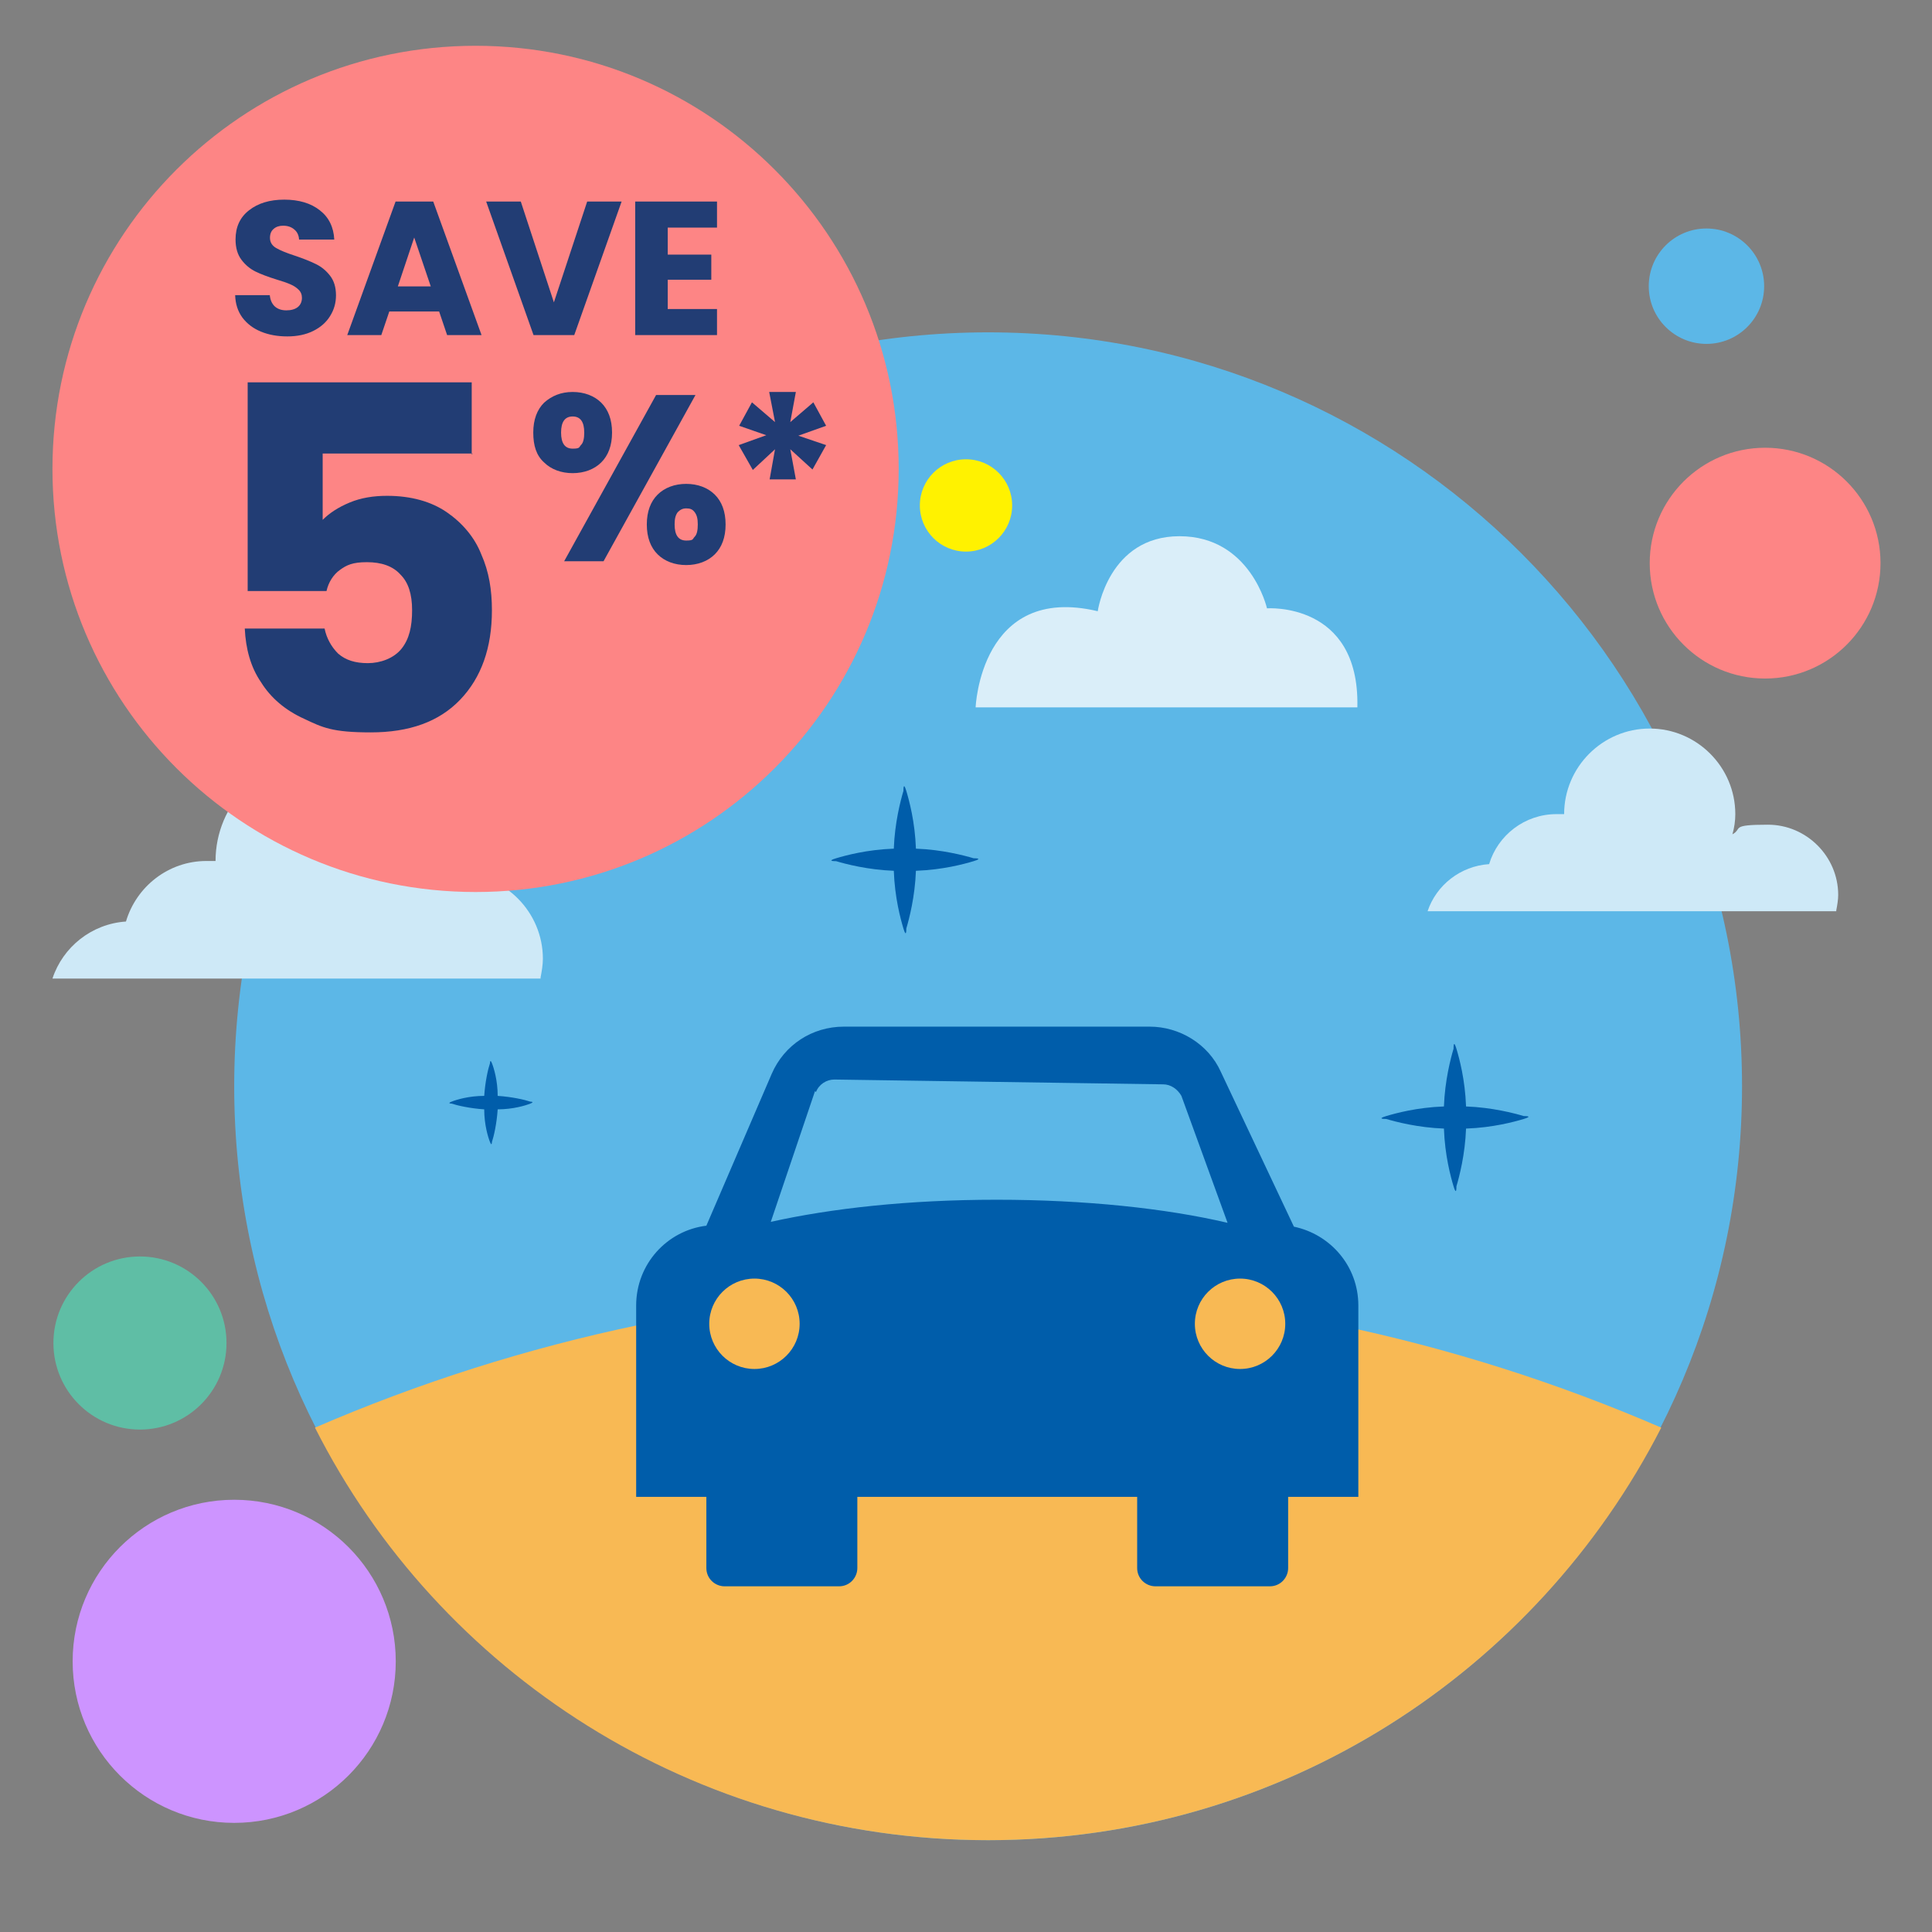 <svg width="221" height="221" viewBox="0 0 221 221" fill="none" xmlns="http://www.w3.org/2000/svg">
<rect x="0" y="0" width="221" height="221" fill="#808080" stroke="none"/>
<path d="M113.03 210.497C160.659 210.497 199.27 171.886 199.27 124.257C199.27 76.628 160.659 38.017 113.03 38.017C65.401 38.017 26.79 76.628 26.79 124.257C26.79 171.886 65.401 210.497 113.03 210.497Z" fill="#5CB7E7"/>
<path d="M113.03 147.467C85.64 147.467 59.68 153.077 36.03 163.307C50.22 191.357 79.37 210.497 113.03 210.497C146.69 210.497 175.73 191.247 190.03 163.307C166.38 153.077 140.42 147.467 113.03 147.467Z" fill="#F8B954"/>
<path d="M155.38 149.337C155.38 144.827 152.19 141.197 148.01 140.317L139.65 122.607C138.22 119.417 134.92 117.437 131.51 117.437H96.53C92.9 117.437 89.71 119.527 88.28 122.827L80.8 140.207C76.29 140.757 72.77 144.607 72.77 149.337V171.227H80.8V179.367C80.8 180.577 81.79 181.457 82.89 181.457H95.98C97.19 181.457 98.07 180.467 98.07 179.367V171.227H130.08V179.367C130.08 180.577 131.07 181.457 132.17 181.457H145.26C146.47 181.457 147.35 180.467 147.35 179.367V171.227H155.38V149.337ZM93.34 124.917C93.67 124.037 94.55 123.487 95.43 123.487L133.05 124.037C133.93 124.037 134.7 124.587 135.14 125.357L140.42 139.877C133.38 138.227 124.14 137.237 114.02 137.237C103.9 137.237 95.1 138.227 88.17 139.767L93.23 124.807L93.34 124.917Z" fill="#005DAA"/>
<path d="M86.3 156.597C89.155 156.597 91.47 154.282 91.47 151.427C91.47 148.571 89.155 146.257 86.3 146.257C83.445 146.257 81.13 148.571 81.13 151.427C81.13 154.282 83.445 156.597 86.3 156.597Z" fill="#F8B954"/>
<path d="M141.85 156.597C144.705 156.597 147.02 154.282 147.02 151.427C147.02 148.571 144.705 146.257 141.85 146.257C138.995 146.257 136.68 148.571 136.68 151.427C136.68 154.282 138.995 156.597 141.85 156.597Z" fill="#F8B954"/>
<path d="M104.772 99.608C107.852 99.498 110.272 98.838 111.372 98.508C112.472 98.178 111.592 98.178 111.372 98.178C110.272 97.848 107.742 97.188 104.772 97.078C104.662 93.998 104.002 91.578 103.672 90.478C103.342 89.378 103.342 90.258 103.342 90.478C103.012 91.578 102.352 94.108 102.242 97.078C99.162 97.188 96.742 97.848 95.641 98.178C94.541 98.508 95.421 98.508 95.641 98.508C96.742 98.838 99.272 99.498 102.242 99.608C102.352 102.688 103.012 105.108 103.342 106.208C103.672 107.308 103.672 106.428 103.672 106.208C104.002 105.108 104.662 102.578 104.772 99.608Z" fill="#005DAA"/>
<path d="M167.7 129.097C170.78 128.987 173.2 128.327 174.3 127.997C175.4 127.667 174.52 127.667 174.3 127.667C173.2 127.337 170.67 126.677 167.7 126.567C167.59 123.487 166.93 121.067 166.6 119.967C166.27 118.867 166.27 119.747 166.27 119.967C165.94 121.067 165.28 123.597 165.17 126.567C162.09 126.677 159.67 127.337 158.57 127.667C157.47 127.997 158.35 127.997 158.57 127.997C159.67 128.327 162.2 128.987 165.17 129.097C165.28 132.177 165.94 134.597 166.27 135.697C166.6 136.797 166.6 135.917 166.6 135.697C166.93 134.597 167.59 132.067 167.7 129.097Z" fill="#005DAA"/>
<path d="M56.93 126.897C58.69 126.897 60.12 126.457 60.67 126.237C61.22 126.017 60.67 126.017 60.67 126.017C60.01 125.797 58.58 125.467 56.93 125.357C56.93 123.597 56.49 122.167 56.27 121.617C56.05 121.067 56.05 121.617 56.05 121.617C55.83 122.277 55.5 123.707 55.39 125.357C53.63 125.357 52.2 125.797 51.65 126.017C51.1 126.237 51.65 126.237 51.65 126.237C52.31 126.457 53.74 126.787 55.39 126.897C55.39 128.657 55.83 130.087 56.05 130.637C56.27 131.187 56.27 130.637 56.27 130.637C56.49 129.977 56.82 128.547 56.93 126.897Z" fill="#005DAA"/>
<path d="M210.05 104.127C210.16 103.577 210.27 102.917 210.27 102.367C210.27 97.967 206.64 94.337 202.24 94.337C197.84 94.337 199.38 94.777 198.17 95.437C198.39 94.667 198.5 93.897 198.5 93.127C198.5 87.737 194.1 83.337 188.71 83.337C183.32 83.337 178.92 87.737 178.92 93.127C178.59 93.127 178.37 93.127 178.04 93.127C174.41 93.127 171.33 95.547 170.34 98.847C167.04 99.067 164.29 101.267 163.3 104.237H210.05V104.127Z" fill="#CEE9F7"/>
<path d="M61.837 111.804C61.969 111.138 62.1 110.339 62.1 109.673C62.1 104.347 57.764 99.953 52.509 99.953C47.254 99.953 49.093 100.485 47.648 101.284C47.911 100.352 48.042 99.42 48.042 98.488C48.042 91.963 42.787 86.637 36.349 86.637C29.912 86.637 24.656 91.963 24.656 98.488C24.262 98.488 23.999 98.488 23.605 98.488C19.27 98.488 15.591 101.417 14.408 105.412C10.467 105.678 7.182 108.342 6 111.937H61.837V111.804Z" fill="#CEE9F7"/>
<path d="M155.27 80.917H111.6C111.6 80.917 112.15 66.727 125.57 69.917C125.57 69.917 126.78 61.337 134.92 61.337C143.06 61.337 144.93 69.587 144.93 69.587C144.93 69.587 155.49 68.817 155.27 80.807V80.917Z" fill="#DAEEF9"/>
<path d="M201.91 77.617C209.2 77.617 215.11 71.707 215.11 64.417C215.11 57.127 209.2 51.217 201.91 51.217C194.62 51.217 188.71 57.127 188.71 64.417C188.71 71.707 194.62 77.617 201.91 77.617Z" fill="#FD8585"/>
<path d="M26.79 208.517C36.996 208.517 45.27 200.243 45.27 190.037C45.27 179.831 36.996 171.557 26.79 171.557C16.584 171.557 8.31 179.831 8.31 190.037C8.31 200.243 16.584 208.517 26.79 208.517Z" fill="#CD94FF"/>
<path d="M16.01 163.527C21.478 163.527 25.91 159.094 25.91 153.627C25.91 148.159 21.478 143.727 16.01 143.727C10.542 143.727 6.11 148.159 6.11 153.627C6.11 159.094 10.542 163.527 16.01 163.527Z" fill="#5FBEA5"/>
<path d="M195.2 39.337C198.845 39.337 201.8 36.382 201.8 32.737C201.8 29.092 198.845 26.137 195.2 26.137C191.555 26.137 188.6 29.092 188.6 32.737C188.6 36.382 191.555 39.337 195.2 39.337Z" fill="#5CB7E7"/>
<path d="M110.5 63.097C113.416 63.097 115.78 60.733 115.78 57.817C115.78 54.901 113.416 52.537 110.5 52.537C107.584 52.537 105.22 54.901 105.22 57.817C105.22 60.733 107.584 63.097 110.5 63.097Z" fill="#FFF200"/>
<path d="M54.4 102.037C81.131 102.037 102.8 80.367 102.8 53.637C102.8 26.906 81.131 5.237 54.4 5.237C27.669 5.237 6 26.906 6 53.637C6 80.367 27.669 102.037 54.4 102.037Z" fill="#FD8585"/>
<path d="M54.07 51.877H36.91V59.467C37.68 58.697 38.67 58.037 39.99 57.487C41.31 56.937 42.74 56.717 44.28 56.717C47.03 56.717 49.34 57.377 51.1 58.587C52.86 59.797 54.29 61.447 55.06 63.427C55.94 65.407 56.27 67.497 56.27 69.807C56.27 74.097 55.06 77.507 52.64 80.037C50.22 82.567 46.81 83.777 42.41 83.777C38.01 83.777 36.91 83.227 34.82 82.237C32.62 81.247 30.97 79.817 29.87 78.057C28.66 76.297 28.11 74.207 28 71.897H37.13C37.35 72.997 37.9 73.987 38.67 74.757C39.55 75.527 40.65 75.857 42.08 75.857C43.51 75.857 45.05 75.307 45.93 74.207C46.81 73.107 47.14 71.677 47.14 69.807C47.14 67.937 46.7 66.617 45.82 65.737C44.94 64.747 43.62 64.307 41.97 64.307C40.32 64.307 39.66 64.637 38.89 65.187C38.12 65.737 37.57 66.617 37.35 67.607H28.33V43.737H53.96V51.987L54.07 51.877Z" fill="#223D74"/>
<path d="M62.237 46.063C63.12 45.275 64.181 44.837 65.506 44.837C66.831 44.837 67.98 45.275 68.775 46.063C69.57 46.852 70.012 47.991 70.012 49.48C70.012 50.969 69.57 52.108 68.775 52.897C67.98 53.685 66.831 54.123 65.506 54.123C64.181 54.123 63.032 53.685 62.237 52.897C61.353 52.108 61 50.969 61 49.48C61 47.991 61.442 46.852 62.237 46.063ZM64.181 49.48C64.181 50.707 64.623 51.32 65.506 51.32C66.39 51.32 66.213 51.145 66.478 50.882C66.743 50.619 66.831 50.093 66.831 49.48C66.831 48.254 66.39 47.64 65.506 47.64C64.623 47.64 64.181 48.254 64.181 49.48ZM79.554 45.187L69.04 64.199H64.534L75.048 45.187H79.554ZM75.225 56.577C76.02 55.788 77.169 55.35 78.494 55.35C79.819 55.35 80.968 55.788 81.763 56.577C82.558 57.365 83 58.504 83 59.993C83 61.483 82.558 62.622 81.763 63.41C80.968 64.199 79.819 64.637 78.494 64.637C77.169 64.637 76.02 64.199 75.225 63.41C74.43 62.622 73.988 61.483 73.988 59.993C73.988 58.504 74.43 57.365 75.225 56.577ZM77.522 58.592C77.257 58.942 77.169 59.38 77.169 59.993C77.169 61.22 77.61 61.833 78.494 61.833C79.377 61.833 79.201 61.658 79.466 61.395C79.731 61.132 79.819 60.607 79.819 59.993C79.819 59.38 79.731 58.942 79.466 58.592C79.201 58.241 78.936 58.154 78.494 58.154C78.052 58.154 77.787 58.329 77.522 58.592Z" fill="#223D74"/>
<path d="M76.382 26.035V29.125H81.365V31.998H76.382V35.349H82.018V38.33H72.661V23.054H82.018V26.035H76.382Z" fill="#223D74"/>
<path d="M71.106 23.054L65.688 38.33H61.031L55.613 23.054H59.573L63.359 34.587L67.167 23.054H71.106Z" fill="#223D74"/>
<path d="M50.232 35.632H44.531L43.617 38.33H39.722L45.249 23.054H49.557L55.084 38.33H51.145L50.232 35.632ZM49.274 32.759L47.381 27.167L45.51 32.759H49.274Z" fill="#223D74"/>
<path d="M32.862 38.482C31.745 38.482 30.744 38.301 29.859 37.938C28.974 37.575 28.264 37.039 27.727 36.328C27.205 35.617 26.929 34.761 26.9 33.76H30.86C30.918 34.326 31.114 34.761 31.448 35.066C31.782 35.356 32.217 35.501 32.753 35.501C33.305 35.501 33.74 35.378 34.059 35.131C34.378 34.87 34.538 34.515 34.538 34.065C34.538 33.688 34.407 33.376 34.146 33.129C33.899 32.883 33.587 32.679 33.21 32.52C32.848 32.36 32.325 32.179 31.644 31.976C30.657 31.671 29.852 31.367 29.228 31.062C28.605 30.757 28.068 30.308 27.618 29.713C27.168 29.118 26.944 28.342 26.944 27.385C26.944 25.963 27.459 24.853 28.488 24.055C29.518 23.243 30.86 22.837 32.514 22.837C34.197 22.837 35.553 23.243 36.583 24.055C37.613 24.853 38.164 25.97 38.237 27.406H34.211C34.182 26.913 34.001 26.529 33.667 26.253C33.334 25.963 32.906 25.818 32.383 25.818C31.934 25.818 31.571 25.941 31.296 26.188C31.02 26.42 30.882 26.761 30.882 27.21C30.882 27.704 31.114 28.088 31.578 28.364C32.043 28.639 32.768 28.937 33.754 29.256C34.741 29.59 35.539 29.909 36.148 30.213C36.772 30.518 37.309 30.96 37.758 31.541C38.208 32.121 38.433 32.868 38.433 33.782C38.433 34.652 38.208 35.443 37.758 36.154C37.323 36.865 36.685 37.43 35.843 37.851C35.002 38.272 34.008 38.482 32.862 38.482Z" fill="#223D74"/>
<path fill-rule="evenodd" clip-rule="evenodd" d="M87.987 44.837L88.654 48.284L86.015 46.021L84.553 48.705L87.654 49.784L84.5 50.916L86.115 53.758L88.654 51.389L88.038 54.837H91.038L90.4 51.389L92.938 53.707L94.5 50.916L91.323 49.837L94.5 48.705L93.038 46.021L90.4 48.284L91.038 44.837H87.987Z" fill="#213B73"/>
</svg>
